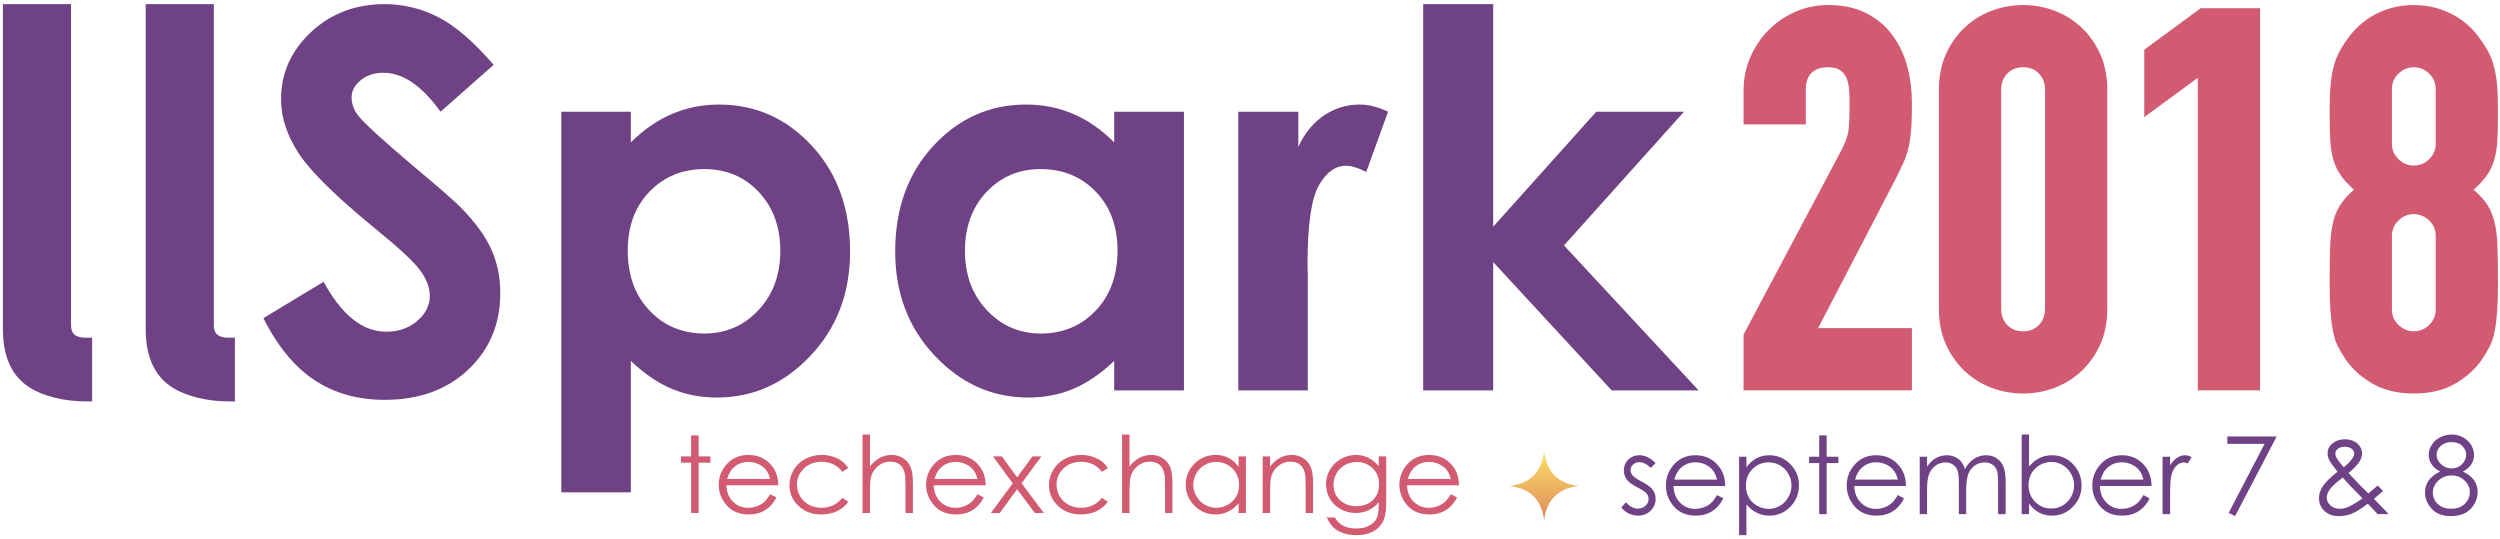 <?xml version="1.0" encoding="UTF-8"?>
<svg width="431px" height="93px" viewBox="0 0 431 93" version="1.1" xmlns="http://www.w3.org/2000/svg" xmlns:xlink="http://www.w3.org/1999/xlink">
    <!-- Generator: Sketch 51.1 (57501) - http://www.bohemiancoding.com/sketch -->
    <title>text</title>
    <desc>Created with Sketch.</desc>
    <defs>
        <linearGradient x1="50%" y1="0.431%" x2="50%" y2="100%" id="linearGradient-1">
            <stop stop-color="#FFDE64" offset="0%"></stop>
            <stop stop-color="#DB8A5C" offset="100%"></stop>
        </linearGradient>
    </defs>
    <g id="Website" stroke="none" stroke-width="1" fill="none" fill-rule="evenodd">
        <g id="design_1" transform="translate(-215, -604)">
            <g id="design" transform="translate(97, 519)">
                <g id="vector">
                    <g id="all" transform="translate(0, 0.749)">
                        <g id="letter_a">
                            <g id="text" transform="translate(119, 84)">
                                <g id="Group">
                                    <path d="M300.339,58.118 L316.998,26.739 C317.843,25.172 318.326,23.8 318.447,22.625 C318.568,21.449 318.628,19.987 318.628,18.239 C318.628,17.455 318.598,16.626 318.537,15.752 C318.477,14.878 318.311,14.11 318.04,13.446 C317.768,12.783 317.33,12.226 316.727,11.774 C316.123,11.321 315.248,11.095 314.101,11.095 C312.713,11.095 311.611,11.487 310.796,12.271 C309.982,13.055 309.574,14.2 309.574,15.707 L309.574,20.952 L300.339,20.952 L300.339,15.888 C300.339,13.959 300.701,12.15 301.426,10.462 C302.15,8.774 303.131,7.297 304.368,6.031 C305.605,4.765 307.069,3.756 308.759,3.002 C310.449,2.248 312.26,1.872 314.192,1.872 C316.606,1.872 318.673,2.309 320.394,3.183 C322.114,4.057 323.532,5.248 324.649,6.755 C325.766,8.262 326.58,9.98 327.093,11.909 C327.607,13.838 327.863,15.888 327.863,18.058 C327.863,19.626 327.833,20.937 327.772,21.992 C327.712,23.047 327.591,24.057 327.41,25.021 C327.229,25.986 326.927,26.95 326.505,27.915 C326.082,28.879 325.509,30.055 324.785,31.442 L311.204,57.575 L327.863,57.575 L327.863,66.799 L300.339,66.799 L300.339,58.118 Z M334.02,15.707 C334.02,13.537 334.397,11.608 335.151,9.92 C335.906,8.232 336.917,6.785 338.184,5.579 C339.452,4.373 340.916,3.454 342.576,2.821 C344.236,2.188 345.971,1.872 347.782,1.872 C349.592,1.872 351.328,2.188 352.988,2.821 C354.648,3.454 356.111,4.373 357.379,5.579 C358.646,6.785 359.657,8.232 360.412,9.92 C361.166,11.608 361.544,13.537 361.544,15.707 L361.544,53.506 C361.544,55.676 361.166,57.605 360.412,59.293 C359.657,60.981 358.646,62.428 357.379,63.634 C356.111,64.84 354.648,65.759 352.988,66.392 C351.328,67.025 349.592,67.341 347.782,67.341 C345.971,67.341 344.236,67.025 342.576,66.392 C340.916,65.759 339.452,64.84 338.184,63.634 C336.917,62.428 335.906,60.981 335.151,59.293 C334.397,57.605 334.02,55.676 334.02,53.506 L334.02,15.707 Z M343.255,53.506 C343.255,54.832 343.677,55.932 344.522,56.807 C345.367,57.681 346.454,58.118 347.782,58.118 C349.11,58.118 350.196,57.681 351.041,56.807 C351.886,55.932 352.309,54.832 352.309,53.506 L352.309,15.707 C352.309,14.381 351.886,13.281 351.041,12.406 C350.196,11.532 349.11,11.095 347.782,11.095 C346.454,11.095 345.367,11.532 344.522,12.406 C343.677,13.281 343.255,14.381 343.255,15.707 L343.255,53.506 Z M378.655,12.18 L369.42,18.963 L369.42,9.196 L378.655,2.414 L387.89,2.414 L387.89,66.799 L378.655,66.799 L378.655,12.18 Z M419.67,15.617 C419.67,14.351 419.217,13.281 418.312,12.406 C417.406,11.532 416.35,11.095 415.143,11.095 C413.936,11.095 412.879,11.532 411.974,12.406 C411.068,13.281 410.616,14.351 410.616,15.617 L410.616,25.021 C410.616,26.287 411.068,27.357 411.974,28.231 C412.879,29.106 413.936,29.543 415.143,29.543 C416.35,29.543 417.406,29.106 418.312,28.231 C419.217,27.357 419.67,26.287 419.67,25.021 L419.67,15.617 Z M401.381,19.234 C401.381,17.486 401.441,15.993 401.562,14.758 C401.683,13.522 401.879,12.452 402.15,11.547 C402.422,10.643 402.769,9.829 403.192,9.106 C403.614,8.382 404.127,7.629 404.731,6.845 C405.938,5.278 407.447,4.057 409.258,3.183 C411.068,2.309 413.03,1.872 415.143,1.872 C417.255,1.872 419.217,2.309 421.028,3.183 C422.839,4.057 424.348,5.278 425.555,6.845 C426.158,7.629 426.671,8.382 427.094,9.106 C427.516,9.829 427.863,10.643 428.135,11.547 C428.407,12.452 428.603,13.522 428.724,14.758 C428.844,15.993 428.905,17.486 428.905,19.234 C428.905,21.163 428.875,22.791 428.814,24.117 C428.754,25.443 428.573,26.619 428.271,27.644 C427.969,28.668 427.501,29.588 426.868,30.402 C426.234,31.215 425.374,32.075 424.287,32.979 C425.374,33.823 426.234,34.667 426.868,35.511 C427.501,36.355 427.969,37.349 428.271,38.495 C428.573,39.64 428.754,41.042 428.814,42.7 C428.875,44.358 428.905,46.392 428.905,48.804 C428.905,50.793 428.859,52.436 428.769,53.732 C428.678,55.028 428.543,56.158 428.361,57.123 C428.18,58.088 427.924,58.901 427.592,59.565 C427.26,60.228 426.852,60.921 426.37,61.644 C425.343,63.212 423.895,64.553 422.024,65.668 C420.153,66.784 417.859,67.341 415.143,67.341 C412.427,67.341 410.133,66.784 408.262,65.668 C406.391,64.553 404.942,63.212 403.916,61.644 C403.433,60.921 403.026,60.228 402.694,59.565 C402.362,58.901 402.105,58.088 401.924,57.123 C401.743,56.158 401.607,55.028 401.517,53.732 C401.426,52.436 401.381,50.793 401.381,48.804 C401.381,46.392 401.411,44.358 401.471,42.7 C401.532,41.042 401.713,39.64 402.015,38.495 C402.316,37.349 402.784,36.355 403.418,35.511 C404.052,34.667 404.912,33.823 405.998,32.979 C404.912,32.075 404.052,31.215 403.418,30.402 C402.784,29.588 402.316,28.668 402.015,27.644 C401.713,26.619 401.532,25.443 401.471,24.117 C401.411,22.791 401.381,21.163 401.381,19.234 Z M419.67,40.936 C419.67,39.67 419.217,38.6 418.312,37.726 C417.406,36.852 416.35,36.415 415.143,36.415 C413.936,36.415 412.879,36.852 411.974,37.726 C411.068,38.6 410.616,39.67 410.616,40.936 L410.616,53.596 C410.616,54.862 411.068,55.932 411.974,56.807 C412.879,57.681 413.936,58.118 415.143,58.118 C416.35,58.118 417.406,57.681 418.312,56.807 C419.217,55.932 419.67,54.862 419.67,53.596 L419.67,40.936 Z" id="2018" stroke="#D25A71" stroke-width="1.5" fill="#D25A71"></path>
                                    <g id="Group-2" fill="#6F4185">
                                        <path d="M84.102,11.431 L74.951,19.511 C71.738,15.037 68.467,12.8 65.137,12.8 C63.516,12.8 62.189,13.234 61.158,14.102 C60.126,14.971 59.61,15.949 59.61,17.038 C59.61,18.128 59.979,19.158 60.716,20.129 C61.718,21.424 64.739,24.206 69.778,28.474 C74.494,32.419 77.353,34.906 78.355,35.936 C80.86,38.468 82.636,40.889 83.682,43.2 C84.728,45.511 85.251,48.035 85.251,50.772 C85.251,56.1 83.409,60.501 79.725,63.974 C76.041,67.448 71.237,69.185 65.313,69.185 C60.686,69.185 56.656,68.051 53.222,65.785 C49.789,63.518 46.849,59.956 44.403,55.099 L54.792,48.829 C57.916,54.569 61.511,57.439 65.579,57.439 C67.701,57.439 69.484,56.821 70.928,55.585 C72.372,54.349 73.094,52.921 73.094,51.302 C73.094,49.83 72.549,48.358 71.458,46.887 C70.368,45.415 67.966,43.163 64.252,40.131 C57.179,34.362 52.611,29.909 50.548,26.774 C48.485,23.639 47.453,20.512 47.453,17.392 C47.453,12.888 49.17,9.024 52.603,5.801 C56.037,2.578 60.274,0.966 65.313,0.966 C68.555,0.966 71.643,1.717 74.575,3.218 C77.508,4.719 80.683,7.457 84.102,11.431 Z M107.754,19.511 L107.754,24.81 C109.935,22.631 112.292,20.998 114.827,19.908 C117.362,18.819 120.073,18.275 122.961,18.275 C129.239,18.275 134.573,20.644 138.965,25.384 C143.356,30.123 145.552,36.201 145.552,43.619 C145.552,50.772 143.283,56.755 138.744,61.568 C134.205,66.381 128.826,68.787 122.608,68.787 C119.837,68.787 117.258,68.294 114.871,67.308 C112.484,66.322 110.111,64.71 107.754,62.473 L107.754,85.124 L95.773,85.124 L95.773,19.511 L107.754,19.511 Z M120.441,29.402 C116.64,29.402 113.486,30.697 110.981,33.287 C108.476,35.878 107.223,39.263 107.223,43.443 C107.223,47.711 108.476,51.162 110.981,53.797 C113.486,56.431 116.64,57.749 120.441,57.749 C124.126,57.749 127.227,56.409 129.747,53.731 C132.267,51.052 133.527,47.637 133.527,43.487 C133.527,39.366 132.289,35.988 129.814,33.353 C127.338,30.719 124.214,29.402 120.441,29.402 Z M191.087,19.511 L203.111,19.511 L203.111,67.551 L191.087,67.551 L191.087,62.473 C188.729,64.71 186.364,66.322 183.991,67.308 C181.619,68.294 179.047,68.787 176.277,68.787 C170.058,68.787 164.68,66.381 160.141,61.568 C155.602,56.755 153.333,50.772 153.333,43.619 C153.333,36.201 155.528,30.123 159.92,25.384 C164.311,20.644 169.646,18.275 175.923,18.275 C178.812,18.275 181.523,18.819 184.058,19.908 C186.592,20.998 188.935,22.631 191.087,24.81 L191.087,19.511 Z M178.399,29.402 C174.656,29.402 171.547,30.719 169.071,33.353 C166.595,35.988 165.357,39.366 165.357,43.487 C165.357,47.637 166.617,51.052 169.137,53.731 C171.657,56.409 174.759,57.749 178.443,57.749 C182.245,57.749 185.399,56.431 187.904,53.797 C190.409,51.162 191.661,47.711 191.661,43.443 C191.661,39.263 190.409,35.878 187.904,33.287 C185.399,30.697 182.23,29.402 178.399,29.402 Z M212.484,19.511 L222.828,19.511 L222.828,25.56 C223.948,23.176 225.437,21.366 227.294,20.129 C229.15,18.893 231.184,18.275 233.394,18.275 C234.956,18.275 236.592,18.687 238.301,19.511 L234.544,29.887 C233.129,29.181 231.965,28.828 231.051,28.828 C229.195,28.828 227.625,29.976 226.343,32.272 C225.061,34.568 224.42,39.071 224.42,45.783 L224.464,48.123 L224.464,67.551 L212.484,67.551 L212.484,19.511 Z M244.358,0.966 L256.427,0.966 L256.427,39.336 L274.199,19.511 L289.318,19.511 L268.629,42.56 L291.838,67.551 L276.851,67.551 L256.427,45.43 L256.427,67.551 L244.358,67.551 L244.358,0.966 Z" id="llSpark"></path>
                                        <path d="M0.5,56.968 L0.5,1.961 L10.245,1.961 L10.245,56.238 C10.245,58.397 11.457,59.476 13.882,59.476 L13.882,68.461 C10.338,68.461 6.437,67.595 4.137,65.862 C1.712,64.098 0.5,61.133 0.5,56.968 Z M25.118,56.968 L25.118,1.961 L34.863,1.961 L34.863,56.238 C34.863,58.397 36.075,59.476 38.5,59.476 L38.5,68.461 C34.956,68.461 31.055,67.595 28.755,65.862 C26.331,64.098 25.118,61.133 25.118,56.968 Z" id="ll" stroke="#6F4185" stroke-width="2"></path>
                                    </g>
                                </g>
                                <g id="footer-note" transform="translate(116.402, 75.166)">
                                    <path d="M1.748,0.144 L3.039,0.144 L3.039,3.767 L5.071,3.767 L5.071,4.844 L3.039,4.844 L3.039,13.526 L1.748,13.526 L1.748,4.844 L0,4.844 L0,3.767 L1.748,3.767 L1.748,0.144 Z M15.369,10.288 L16.45,10.844 C16.096,11.526 15.687,12.076 15.223,12.495 C14.759,12.913 14.237,13.232 13.658,13.45 C13.078,13.668 12.422,13.777 11.69,13.777 C10.066,13.777 8.797,13.256 7.882,12.212 C6.966,11.169 6.508,9.989 6.508,8.674 C6.508,7.436 6.896,6.333 7.671,5.364 C8.654,4.132 9.969,3.516 11.616,3.516 C13.313,3.516 14.668,4.147 15.681,5.409 C16.401,6.3 16.767,7.412 16.779,8.745 L7.827,8.745 C7.851,9.882 8.22,10.813 8.934,11.539 C9.648,12.266 10.53,12.629 11.58,12.629 C12.086,12.629 12.579,12.542 13.058,12.369 C13.537,12.196 13.945,11.965 14.28,11.678 C14.616,11.391 14.979,10.928 15.369,10.288 Z M15.369,7.66 C15.199,6.99 14.95,6.455 14.623,6.054 C14.297,5.654 13.865,5.331 13.328,5.086 C12.791,4.841 12.227,4.718 11.635,4.718 C10.658,4.718 9.819,5.026 9.117,5.642 C8.605,6.09 8.217,6.763 7.955,7.66 L15.369,7.66 Z M28.835,5.794 L27.819,6.413 C26.94,5.271 25.741,4.7 24.221,4.7 C23.007,4.7 21.998,5.083 21.196,5.848 C20.393,6.614 19.992,7.543 19.992,8.638 C19.992,9.349 20.177,10.019 20.546,10.647 C20.915,11.275 21.422,11.762 22.066,12.109 C22.709,12.456 23.431,12.629 24.231,12.629 C25.695,12.629 26.891,12.058 27.819,10.916 L28.835,11.571 C28.359,12.27 27.72,12.813 26.917,13.199 C26.115,13.584 25.201,13.777 24.176,13.777 C22.601,13.777 21.295,13.287 20.258,12.306 C19.22,11.326 18.702,10.133 18.702,8.727 C18.702,7.783 18.944,6.905 19.429,6.095 C19.914,5.285 20.581,4.652 21.429,4.198 C22.278,3.743 23.227,3.516 24.276,3.516 C24.935,3.516 25.572,3.615 26.185,3.812 C26.798,4.009 27.318,4.267 27.746,4.583 C28.173,4.9 28.536,5.304 28.835,5.794 Z M31.297,0 L32.579,0 L32.579,5.516 C33.098,4.847 33.668,4.346 34.291,4.014 C34.913,3.682 35.588,3.516 36.314,3.516 C37.058,3.516 37.719,3.701 38.296,4.072 C38.872,4.443 39.298,4.941 39.573,5.566 C39.847,6.191 39.984,7.17 39.984,8.503 L39.984,13.526 L38.703,13.526 L38.703,8.871 C38.703,7.747 38.657,6.996 38.566,6.62 C38.407,5.974 38.119,5.488 37.701,5.162 C37.283,4.836 36.735,4.673 36.057,4.673 C35.282,4.673 34.588,4.924 33.975,5.427 C33.362,5.929 32.957,6.551 32.762,7.292 C32.64,7.771 32.579,8.656 32.579,9.947 L32.579,13.526 L31.297,13.526 L31.297,0 Z M51.116,10.288 L52.196,10.844 C51.842,11.526 51.433,12.076 50.969,12.495 C50.505,12.913 49.984,13.232 49.404,13.45 C48.824,13.668 48.168,13.777 47.436,13.777 C45.813,13.777 44.543,13.256 43.628,12.212 C42.712,11.169 42.255,9.989 42.255,8.674 C42.255,7.436 42.642,6.333 43.417,5.364 C44.4,4.132 45.715,3.516 47.363,3.516 C49.059,3.516 50.414,4.147 51.427,5.409 C52.147,6.3 52.513,7.412 52.525,8.745 L43.573,8.745 C43.597,9.882 43.966,10.813 44.68,11.539 C45.394,12.266 46.276,12.629 47.326,12.629 C47.832,12.629 48.325,12.542 48.804,12.369 C49.283,12.196 49.691,11.965 50.026,11.678 C50.362,11.391 50.725,10.928 51.116,10.288 Z M51.116,7.66 C50.945,6.99 50.696,6.455 50.37,6.054 C50.043,5.654 49.611,5.331 49.074,5.086 C48.537,4.841 47.973,4.718 47.381,4.718 C46.404,4.718 45.565,5.026 44.864,5.642 C44.351,6.09 43.963,6.763 43.701,7.66 L51.116,7.66 Z M53.78,3.767 L55.317,3.767 L57.954,7.382 L60.59,3.767 L62.128,3.767 L58.723,8.405 L62.558,13.526 L61.002,13.526 L57.954,9.427 L54.951,13.526 L53.423,13.526 L57.194,8.405 L53.78,3.767 Z M73.58,5.794 L72.563,6.413 C71.685,5.271 70.485,4.7 68.966,4.7 C67.751,4.7 66.743,5.083 65.941,5.848 C65.138,6.614 64.737,7.543 64.737,8.638 C64.737,9.349 64.921,10.019 65.291,10.647 C65.66,11.275 66.166,11.762 66.81,12.109 C67.454,12.456 68.176,12.629 68.975,12.629 C70.44,12.629 71.636,12.058 72.563,10.916 L73.58,11.571 C73.104,12.27 72.464,12.813 71.662,13.199 C70.859,13.584 69.945,13.777 68.92,13.777 C67.346,13.777 66.04,13.287 65.002,12.306 C63.965,11.326 63.446,10.133 63.446,8.727 C63.446,7.783 63.689,6.905 64.174,6.095 C64.659,5.285 65.326,4.652 66.174,4.198 C67.022,3.743 67.971,3.516 69.021,3.516 C69.68,3.516 70.316,3.615 70.929,3.812 C71.543,4.009 72.063,4.267 72.49,4.583 C72.917,4.9 73.28,5.304 73.58,5.794 Z M76.042,0 L77.323,0 L77.323,5.516 C77.842,4.847 78.413,4.346 79.035,4.014 C79.658,3.682 80.332,3.516 81.058,3.516 C81.803,3.516 82.463,3.701 83.04,4.072 C83.617,4.443 84.042,4.941 84.317,5.566 C84.592,6.191 84.729,7.17 84.729,8.503 L84.729,13.526 L83.447,13.526 L83.447,8.871 C83.447,7.747 83.402,6.996 83.31,6.62 C83.152,5.974 82.863,5.488 82.445,5.162 C82.027,4.836 81.479,4.673 80.802,4.673 C80.027,4.673 79.333,4.924 78.719,5.427 C78.106,5.929 77.702,6.551 77.507,7.292 C77.385,7.771 77.323,8.656 77.323,9.947 L77.323,13.526 L76.042,13.526 L76.042,0 Z M97.398,3.767 L97.398,13.526 L96.135,13.526 L96.135,11.849 C95.598,12.489 94.995,12.97 94.327,13.293 C93.659,13.616 92.928,13.777 92.135,13.777 C90.725,13.777 89.521,13.276 88.523,12.275 C87.526,11.273 87.027,10.055 87.027,8.62 C87.027,7.215 87.53,6.013 88.537,5.014 C89.544,4.015 90.755,3.516 92.171,3.516 C92.989,3.516 93.729,3.687 94.391,4.027 C95.053,4.368 95.634,4.879 96.135,5.561 L96.135,3.767 L97.398,3.767 Z M92.272,4.727 C91.558,4.727 90.899,4.899 90.295,5.243 C89.69,5.587 89.21,6.069 88.853,6.691 C88.496,7.313 88.317,7.971 88.317,8.665 C88.317,9.352 88.497,10.01 88.857,10.638 C89.218,11.266 89.701,11.755 90.308,12.104 C90.916,12.454 91.567,12.629 92.263,12.629 C92.965,12.629 93.63,12.456 94.258,12.109 C94.887,11.762 95.371,11.293 95.709,10.701 C96.048,10.109 96.217,9.442 96.217,8.701 C96.217,7.57 95.837,6.626 95.078,5.866 C94.318,5.107 93.383,4.727 92.272,4.727 Z M100.282,3.767 L101.563,3.767 L101.563,5.516 C102.076,4.847 102.643,4.346 103.266,4.014 C103.888,3.682 104.566,3.516 105.298,3.516 C106.043,3.516 106.703,3.701 107.28,4.072 C107.857,4.443 108.282,4.942 108.557,5.57 C108.831,6.198 108.969,7.176 108.969,8.503 L108.969,13.526 L107.696,13.526 L107.696,8.871 C107.696,7.747 107.647,6.996 107.55,6.62 C107.397,5.974 107.11,5.488 106.689,5.162 C106.268,4.836 105.719,4.673 105.042,4.673 C104.267,4.673 103.572,4.924 102.959,5.427 C102.346,5.929 101.942,6.551 101.746,7.292 C101.624,7.777 101.563,8.662 101.563,9.947 L101.563,13.526 L100.282,13.526 L100.282,3.767 Z M120.292,3.767 L121.583,3.767 L121.583,11.544 C121.583,12.913 121.461,13.915 121.217,14.549 C120.881,15.446 120.298,16.136 119.468,16.621 C118.638,17.105 117.641,17.347 116.475,17.347 C115.621,17.347 114.853,17.229 114.173,16.993 C113.492,16.757 112.938,16.44 112.511,16.042 C112.084,15.644 111.69,15.063 111.33,14.298 L112.722,14.298 C113.1,14.943 113.588,15.422 114.186,15.733 C114.785,16.044 115.526,16.199 116.411,16.199 C117.284,16.199 118.02,16.039 118.622,15.719 C119.223,15.399 119.651,14.997 119.908,14.513 C120.164,14.028 120.292,13.248 120.292,12.172 L120.292,11.669 C119.81,12.267 119.221,12.726 118.525,13.046 C117.83,13.366 117.091,13.526 116.31,13.526 C115.395,13.526 114.534,13.303 113.729,12.858 C112.923,12.412 112.301,11.813 111.861,11.06 C111.422,10.306 111.202,9.478 111.202,8.575 C111.202,7.672 111.431,6.83 111.889,6.05 C112.347,5.27 112.98,4.652 113.788,4.198 C114.597,3.743 115.45,3.516 116.347,3.516 C117.091,3.516 117.786,3.667 118.429,3.969 C119.073,4.271 119.694,4.769 120.292,5.462 L120.292,3.767 Z M116.512,4.727 C115.785,4.727 115.111,4.899 114.489,5.243 C113.866,5.587 113.378,6.062 113.024,6.669 C112.67,7.276 112.493,7.932 112.493,8.638 C112.493,9.708 112.859,10.593 113.591,11.293 C114.324,11.992 115.273,12.342 116.438,12.342 C117.616,12.342 118.564,11.995 119.281,11.302 C119.998,10.608 120.356,9.696 120.356,8.566 C120.356,7.83 120.191,7.174 119.862,6.597 C119.532,6.02 119.066,5.564 118.461,5.229 C117.857,4.894 117.207,4.727 116.512,4.727 Z M132.714,10.288 L133.794,10.844 C133.44,11.526 133.031,12.076 132.568,12.495 C132.104,12.913 131.582,13.232 131.002,13.45 C130.423,13.668 129.767,13.777 129.034,13.777 C127.411,13.777 126.142,13.256 125.226,12.212 C124.311,11.169 123.853,9.989 123.853,8.674 C123.853,7.436 124.241,6.333 125.016,5.364 C125.998,4.132 127.313,3.516 128.961,3.516 C130.658,3.516 132.012,4.147 133.025,5.409 C133.745,6.3 134.112,7.412 134.124,8.745 L125.171,8.745 C125.196,9.882 125.565,10.813 126.279,11.539 C126.993,12.266 127.875,12.629 128.924,12.629 C129.431,12.629 129.924,12.542 130.403,12.369 C130.882,12.196 131.289,11.965 131.625,11.678 C131.96,11.391 132.324,10.928 132.714,10.288 Z M132.714,7.66 C132.543,6.99 132.295,6.455 131.968,6.054 C131.642,5.654 131.21,5.331 130.673,5.086 C130.136,4.841 129.571,4.718 128.979,4.718 C128.003,4.718 127.164,5.026 126.462,5.642 C125.949,6.09 125.562,6.763 125.299,7.66 L132.714,7.66 Z" id="techexchange" fill="#D25A71"></path>
                                    <path d="M168.017,4.906 L167.198,5.752 C166.518,5.091 165.853,4.76 165.203,4.76 C164.79,4.76 164.436,4.897 164.142,5.17 C163.848,5.443 163.7,5.761 163.7,6.125 C163.7,6.447 163.822,6.753 164.065,7.044 C164.307,7.342 164.817,7.691 165.595,8.091 C166.542,8.583 167.185,9.056 167.525,9.511 C167.859,9.972 168.026,10.491 168.026,11.067 C168.026,11.88 167.741,12.569 167.17,13.133 C166.599,13.698 165.886,13.98 165.03,13.98 C164.459,13.98 163.914,13.855 163.395,13.607 C162.876,13.358 162.446,13.015 162.106,12.578 L162.908,11.668 C163.558,12.402 164.247,12.769 164.975,12.769 C165.485,12.769 165.919,12.605 166.278,12.278 C166.636,11.95 166.815,11.565 166.815,11.122 C166.815,10.758 166.697,10.433 166.46,10.148 C166.223,9.869 165.689,9.517 164.857,9.092 C163.964,8.631 163.357,8.176 163.035,7.727 C162.714,7.278 162.553,6.765 162.553,6.189 C162.553,5.437 162.809,4.812 163.322,4.314 C163.835,3.817 164.484,3.568 165.267,3.568 C166.178,3.568 167.094,4.014 168.017,4.906 Z M178.618,10.439 L179.693,11.004 C179.341,11.695 178.934,12.253 178.473,12.678 C178.011,13.103 177.492,13.426 176.915,13.647 C176.338,13.869 175.686,13.98 174.957,13.98 C173.342,13.98 172.079,13.45 171.168,12.392 C170.258,11.333 169.802,10.136 169.802,8.801 C169.802,7.545 170.188,6.426 170.959,5.443 C171.936,4.193 173.245,3.568 174.884,3.568 C176.572,3.568 177.92,4.208 178.928,5.488 C179.644,6.392 180.009,7.521 180.021,8.874 L171.114,8.874 C171.138,10.027 171.505,10.972 172.216,11.709 C172.926,12.446 173.804,12.815 174.848,12.815 C175.352,12.815 175.842,12.727 176.319,12.551 C176.795,12.375 177.201,12.141 177.535,11.85 C177.869,11.559 178.23,11.088 178.618,10.439 Z M178.618,7.773 C178.448,7.093 178.201,6.55 177.876,6.143 C177.551,5.737 177.122,5.409 176.587,5.16 C176.053,4.912 175.491,4.787 174.903,4.787 C173.931,4.787 173.096,5.1 172.398,5.725 C171.888,6.18 171.502,6.862 171.241,7.773 L178.618,7.773 Z M182.416,3.823 L183.682,3.823 L183.682,5.643 C184.186,4.951 184.766,4.432 185.422,4.087 C186.077,3.741 186.809,3.568 187.617,3.568 C189.025,3.568 190.23,4.074 191.232,5.088 C192.234,6.101 192.735,7.321 192.735,8.746 C192.735,10.203 192.239,11.439 191.246,12.455 C190.253,13.472 189.056,13.98 187.653,13.98 C186.864,13.98 186.138,13.816 185.476,13.488 C184.815,13.161 184.216,12.672 183.682,12.023 L183.682,17.347 L182.416,17.347 L182.416,3.823 Z M187.516,4.796 C186.411,4.796 185.481,5.182 184.725,5.952 C183.969,6.723 183.591,7.682 183.591,8.828 C183.591,9.581 183.76,10.257 184.097,10.858 C184.434,11.459 184.916,11.935 185.545,12.287 C186.173,12.639 186.836,12.815 187.535,12.815 C188.221,12.815 188.866,12.637 189.47,12.282 C190.074,11.927 190.555,11.431 190.914,10.794 C191.272,10.157 191.451,9.49 191.451,8.792 C191.451,8.088 191.273,7.421 190.918,6.79 C190.563,6.159 190.085,5.669 189.484,5.32 C188.883,4.971 188.227,4.796 187.516,4.796 Z M196.232,0.146 L197.516,0.146 L197.516,3.823 L199.538,3.823 L199.538,4.915 L197.516,4.915 L197.516,13.725 L196.232,13.725 L196.232,4.915 L194.493,4.915 L194.493,3.823 L196.232,3.823 L196.232,0.146 Z M209.784,10.439 L210.859,11.004 C210.507,11.695 210.1,12.253 209.639,12.678 C209.177,13.103 208.658,13.426 208.081,13.647 C207.504,13.869 206.852,13.98 206.123,13.98 C204.508,13.98 203.245,13.45 202.334,12.392 C201.424,11.333 200.968,10.136 200.968,8.801 C200.968,7.545 201.354,6.426 202.125,5.443 C203.102,4.193 204.411,3.568 206.05,3.568 C207.738,3.568 209.086,4.208 210.094,5.488 C210.81,6.392 211.175,7.521 211.187,8.874 L202.28,8.874 C202.304,10.027 202.671,10.972 203.382,11.709 C204.092,12.446 204.969,12.815 206.014,12.815 C206.518,12.815 207.008,12.727 207.485,12.551 C207.961,12.375 208.367,12.141 208.7,11.85 C209.034,11.559 209.396,11.088 209.784,10.439 Z M209.784,7.773 C209.614,7.093 209.367,6.55 209.042,6.143 C208.717,5.737 208.288,5.409 207.753,5.16 C207.219,4.912 206.657,4.787 206.068,4.787 C205.097,4.787 204.262,5.1 203.564,5.725 C203.054,6.18 202.668,6.862 202.407,7.773 L209.784,7.773 Z M213.555,3.823 L214.821,3.823 L214.821,5.534 C215.264,4.903 215.719,4.441 216.187,4.15 C216.83,3.762 217.507,3.568 218.218,3.568 C218.697,3.568 219.153,3.662 219.584,3.85 C220.015,4.038 220.367,4.288 220.64,4.601 C220.914,4.913 221.15,5.361 221.351,5.943 C221.776,5.167 222.307,4.576 222.945,4.173 C223.582,3.769 224.268,3.568 225.003,3.568 C225.689,3.568 226.295,3.741 226.82,4.087 C227.345,4.432 227.735,4.915 227.99,5.534 C228.245,6.153 228.373,7.081 228.373,8.319 L228.373,13.725 L227.07,13.725 L227.07,8.319 C227.07,7.257 226.994,6.527 226.843,6.13 C226.691,5.732 226.431,5.412 226.064,5.17 C225.697,4.927 225.258,4.806 224.748,4.806 C224.129,4.806 223.562,4.988 223.049,5.352 C222.536,5.716 222.161,6.201 221.925,6.808 C221.688,7.415 221.569,8.428 221.569,9.848 L221.569,13.725 L220.303,13.725 L220.303,8.655 C220.303,7.46 220.229,6.649 220.08,6.221 C219.932,5.793 219.672,5.45 219.302,5.192 C218.931,4.934 218.491,4.806 217.981,4.806 C217.392,4.806 216.841,4.983 216.328,5.338 C215.815,5.693 215.435,6.171 215.19,6.771 C214.944,7.372 214.821,8.291 214.821,9.529 L214.821,13.725 L213.555,13.725 L213.555,3.823 Z M231.141,13.725 L231.141,0 L232.407,0 L232.407,5.525 C232.942,4.869 233.54,4.379 234.201,4.055 C234.863,3.73 235.589,3.568 236.378,3.568 C237.781,3.568 238.978,4.076 239.971,5.092 C240.964,6.109 241.46,7.342 241.46,8.792 C241.46,10.224 240.959,11.446 239.957,12.46 C238.956,13.473 237.75,13.98 236.342,13.98 C235.534,13.98 234.803,13.807 234.147,13.461 C233.491,13.115 232.911,12.596 232.407,11.905 L232.407,13.725 L231.141,13.725 Z M236.242,12.751 C236.952,12.751 237.608,12.577 238.209,12.228 C238.81,11.879 239.288,11.389 239.643,10.758 C239.998,10.127 240.176,9.459 240.176,8.756 C240.176,8.052 239.997,7.381 239.639,6.744 C239.28,6.107 238.799,5.611 238.195,5.256 C237.591,4.901 236.946,4.724 236.26,4.724 C235.562,4.724 234.898,4.901 234.27,5.256 C233.641,5.611 233.159,6.089 232.822,6.69 C232.485,7.29 232.316,7.967 232.316,8.719 C232.316,9.866 232.694,10.825 233.45,11.595 C234.206,12.366 235.137,12.751 236.242,12.751 Z M252.125,10.439 L253.2,11.004 C252.848,11.695 252.441,12.253 251.979,12.678 C251.518,13.103 250.999,13.426 250.422,13.647 C249.845,13.869 249.192,13.98 248.464,13.98 C246.849,13.98 245.586,13.45 244.675,12.392 C243.764,11.333 243.309,10.136 243.309,8.801 C243.309,7.545 243.695,6.426 244.466,5.443 C245.443,4.193 246.752,3.568 248.391,3.568 C250.079,3.568 251.427,4.208 252.435,5.488 C253.151,6.392 253.515,7.521 253.528,8.874 L244.62,8.874 C244.645,10.027 245.012,10.972 245.722,11.709 C246.433,12.446 247.31,12.815 248.355,12.815 C248.858,12.815 249.349,12.727 249.825,12.551 C250.302,12.375 250.707,12.141 251.041,11.85 C251.375,11.559 251.736,11.088 252.125,10.439 Z M252.125,7.773 C251.955,7.093 251.708,6.55 251.383,6.143 C251.058,5.737 250.628,5.409 250.094,5.16 C249.56,4.912 248.998,4.787 248.409,4.787 C247.438,4.787 246.603,5.1 245.905,5.725 C245.395,6.18 245.009,6.862 244.748,7.773 L252.125,7.773 Z M255.422,3.823 L256.724,3.823 L256.724,5.27 C257.113,4.699 257.523,4.273 257.954,3.991 C258.385,3.709 258.834,3.568 259.302,3.568 C259.654,3.568 260.03,3.68 260.431,3.904 L259.766,4.978 C259.499,4.863 259.274,4.806 259.092,4.806 C258.667,4.806 258.257,4.98 257.863,5.329 C257.468,5.678 257.168,6.219 256.961,6.953 C256.803,7.518 256.724,8.658 256.724,10.376 L256.724,13.725 L255.422,13.725 L255.422,3.823 Z M266.597,0.337 L275.094,0.337 L267.927,14.062 L266.825,13.497 L273.018,1.602 L266.597,1.602 L266.597,0.337 Z M292.526,8.774 L293.437,9.738 C292.854,10.254 292.329,10.7 291.861,11.076 C292.171,11.404 292.617,11.862 293.2,12.451 C293.661,12.912 294.059,13.337 294.393,13.725 L292.526,13.725 L290.805,11.932 C289.651,12.806 288.725,13.379 288.027,13.652 C287.329,13.925 286.591,14.062 285.814,14.062 C284.782,14.062 283.953,13.766 283.327,13.174 C282.702,12.583 282.389,11.844 282.389,10.958 C282.389,10.291 282.6,9.622 283.022,8.951 C283.444,8.281 284.305,7.433 285.604,6.407 C284.87,5.521 284.397,4.868 284.188,4.446 C283.979,4.024 283.874,3.622 283.874,3.24 C283.874,2.573 284.132,2.021 284.648,1.584 C285.243,1.074 285.984,0.819 286.87,0.819 C287.429,0.819 287.939,0.931 288.4,1.156 C288.862,1.38 289.214,1.682 289.457,2.061 C289.7,2.441 289.821,2.843 289.821,3.267 C289.821,3.716 289.663,4.194 289.347,4.701 C289.032,5.207 288.409,5.855 287.48,6.644 L289.511,8.774 L290.905,10.166 C291.573,9.608 292.113,9.144 292.526,8.774 Z M286.652,5.643 C287.301,5.139 287.79,4.645 288.118,4.159 C288.349,3.813 288.464,3.507 288.464,3.24 C288.464,2.931 288.314,2.664 288.013,2.439 C287.713,2.215 287.313,2.102 286.816,2.102 C286.342,2.102 285.956,2.218 285.659,2.448 C285.361,2.679 285.213,2.952 285.213,3.267 C285.213,3.51 285.273,3.738 285.395,3.95 C285.692,4.466 286.111,5.03 286.652,5.643 Z M286.488,7.418 C285.352,8.273 284.608,8.954 284.256,9.461 C283.904,9.968 283.728,10.436 283.728,10.867 C283.728,11.377 283.944,11.827 284.375,12.219 C284.806,12.61 285.334,12.806 285.959,12.806 C286.433,12.806 286.898,12.709 287.353,12.514 C288.069,12.205 288.916,11.701 289.894,11.004 L287.708,8.765 C287.344,8.382 286.937,7.933 286.488,7.418 Z M307.207,6.38 C308.112,6.829 308.76,7.342 309.152,7.918 C309.543,8.495 309.739,9.15 309.739,9.884 C309.739,10.916 309.402,11.826 308.728,12.614 C307.902,13.579 306.722,14.062 305.185,14.062 C303.704,14.062 302.581,13.638 301.816,12.792 C301.051,11.946 300.668,11.013 300.668,9.993 C300.668,9.247 300.868,8.575 301.269,7.977 C301.67,7.38 302.338,6.847 303.273,6.38 C302.617,6.04 302.125,5.619 301.797,5.115 C301.47,4.611 301.306,4.071 301.306,3.495 C301.306,2.912 301.48,2.344 301.829,1.788 C302.178,1.233 302.661,0.796 303.277,0.478 C303.894,0.159 304.56,0 305.276,0 C305.975,0 306.621,0.161 307.216,0.482 C307.811,0.804 308.277,1.241 308.614,1.793 C308.951,2.345 309.12,2.925 309.12,3.531 C309.12,4.138 308.96,4.678 308.642,5.151 C308.323,5.625 307.845,6.034 307.207,6.38 Z M305.213,1.301 C304.478,1.301 303.869,1.518 303.387,1.952 C302.904,2.386 302.663,2.903 302.663,3.504 C302.663,4.099 302.922,4.637 303.441,5.12 C303.96,5.602 304.566,5.843 305.258,5.843 C305.701,5.843 306.12,5.734 306.515,5.515 C306.91,5.297 307.218,4.998 307.439,4.619 C307.661,4.24 307.772,3.859 307.772,3.477 C307.772,2.937 307.553,2.439 307.116,1.984 C306.679,1.529 306.045,1.301 305.213,1.301 Z M305.276,7.054 C304.354,7.054 303.579,7.352 302.954,7.95 C302.329,8.548 302.016,9.244 302.016,10.039 C302.016,10.53 302.15,10.994 302.417,11.431 C302.684,11.868 303.057,12.205 303.537,12.442 C304.017,12.678 304.572,12.797 305.204,12.797 C306.181,12.797 306.958,12.508 307.535,11.932 C308.112,11.355 308.4,10.682 308.4,9.911 C308.4,9.165 308.095,8.502 307.485,7.923 C306.875,7.343 306.139,7.054 305.276,7.054 Z" id="september-7-&amp;-8" fill="#6F4185"></path>
                                    <g id="spark/color" transform="translate(142.808, 2.867)" fill="url(#linearGradient-1)">
                                        <path d="M6,2.13162821e-15 C6.2,1.8 6.8,3.2 7.8,4.2 C8.8,5.2 10.2,5.8 12,6 C10.2,6.2 8.8,6.8 7.8,7.8 C6.8,8.8 6.2,10.2 6,12 C5.8,10.2 5.2,8.8 4.2,7.8 C3.2,6.8 1.8,6.2 0,6 C1.8,5.8 3.2,5.2 4.2,4.2 C5.2,3.2 5.8,1.8 6,2.13162821e-15 Z" id="Rectangle-5"></path>
                                    </g>
                                </g>
                            </g>
                        </g>
                    </g>
                </g>
            </g>
        </g>
    </g>
</svg>